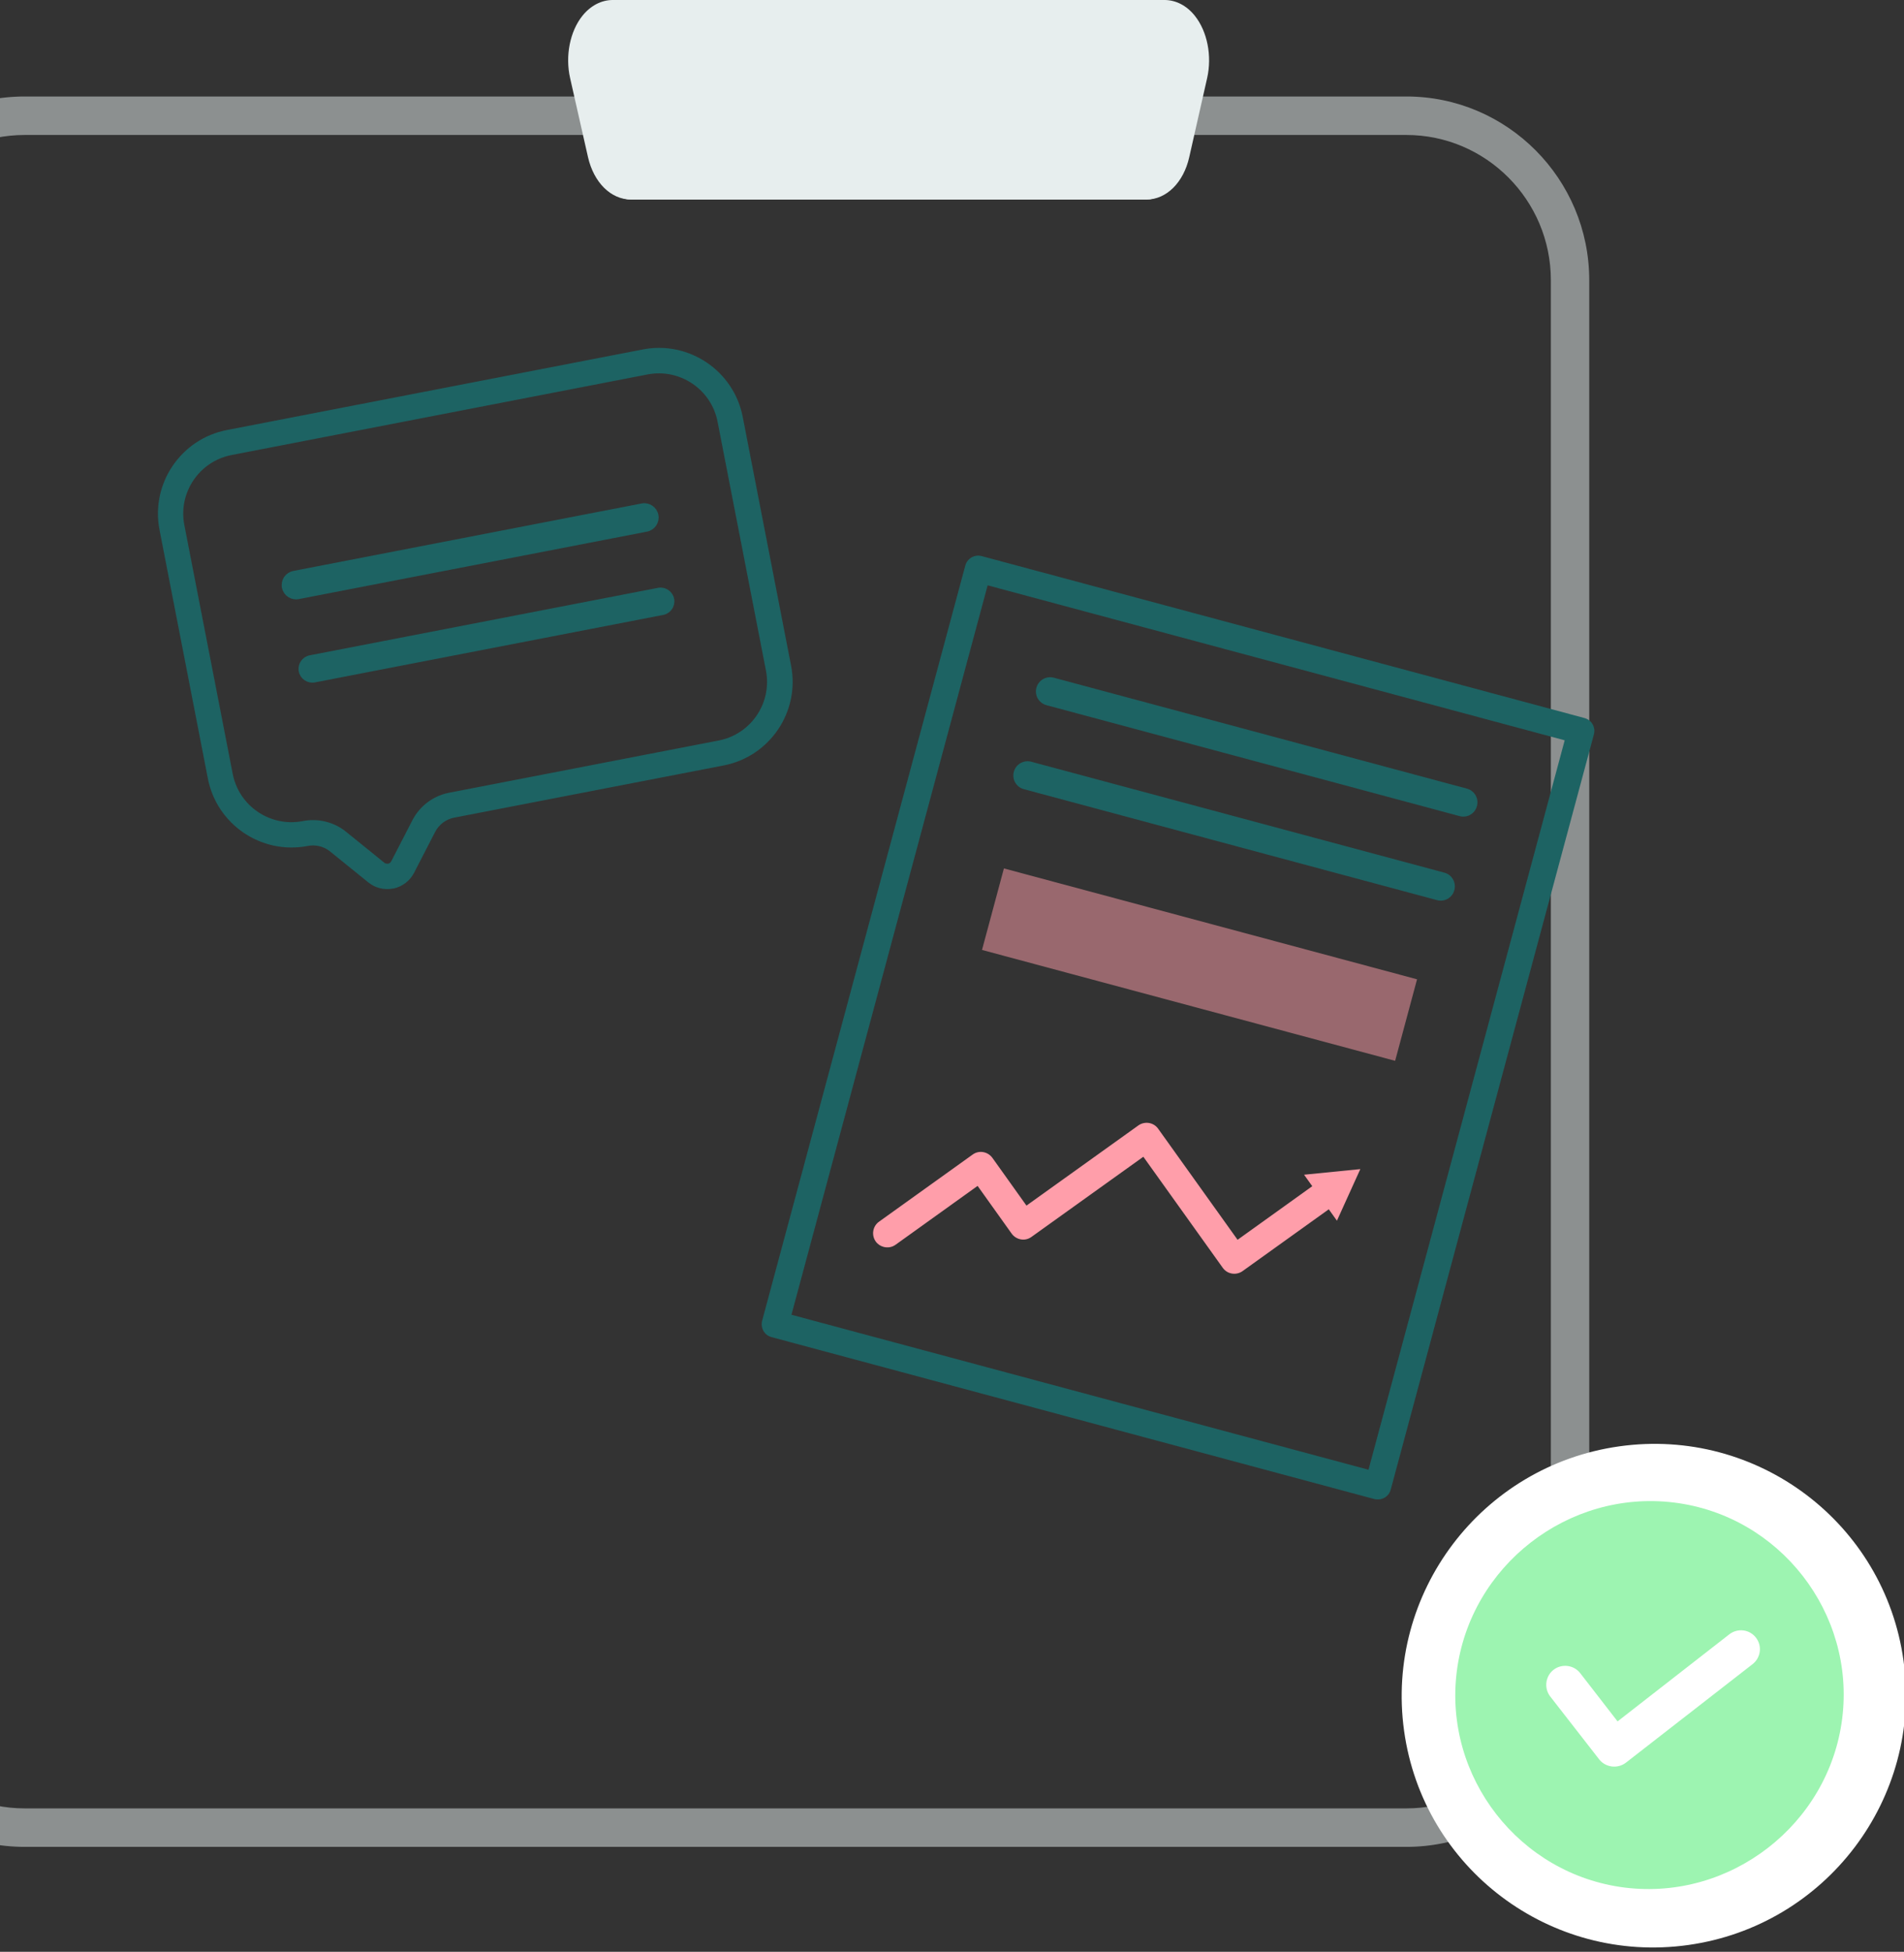 <?xml version="1.0" encoding="UTF-8" standalone="no"?>
<!DOCTYPE svg PUBLIC "-//W3C//DTD SVG 1.1//EN" "http://www.w3.org/Graphics/SVG/1.1/DTD/svg11.dtd">
<svg width="100%" height="100%" viewBox="0 0 405 415" version="1.1" xmlns="http://www.w3.org/2000/svg" xmlns:xlink="http://www.w3.org/1999/xlink" xml:space="preserve" xmlns:serif="http://www.serif.com/" style="fill-rule:evenodd;clip-rule:evenodd;stroke-linecap:round;stroke-linejoin:round;stroke-miterlimit:10;">
    <rect x="0" y="0" width="405" height="415" fill="#333333" stroke="none"/>
    <g transform="matrix(1,0,0,1,-13340.1,-5328.96)">
        <g transform="matrix(8.031,0,0,0.625,8024.93,4880.18)">
            <g transform="matrix(0.747,0,0,1,136.23,0)">
                <g transform="matrix(0.189,0,0,1.816,-1678.21,-9410.81)">
                    <path d="M12900.4,5630.05L12900.4,5889.14C12900.4,5908.13 12885,5923.55 12866.1,5923.55L12606.9,5923.55C12587.9,5923.55 12572.5,5908.13 12572.5,5889.14L12572.5,5630.05C12572.5,5611.06 12587.9,5595.64 12606.9,5595.64L12866.1,5595.64C12885,5595.64 12900.4,5611.06 12900.4,5630.05ZM12893.2,5630.05C12893.2,5615.03 12881,5602.85 12866.1,5602.85L12606.9,5602.85C12591.9,5602.85 12579.7,5615.03 12579.7,5630.05L12579.7,5889.14C12579.7,5904.15 12591.9,5916.34 12606.9,5916.34L12866.1,5916.34C12881,5916.34 12893.2,5904.15 12893.2,5889.14L12893.2,5630.05Z" style="fill:rgb(231,238,238);fill-opacity:0.5;"/>
                </g>
                <g transform="matrix(0.319,-0.593,0.062,3.06,435.119,963.418)">
                    <g transform="matrix(0.887,0,-2.77556e-17,0.887,97.332,17.673)">
                        <g>
                            <path d="M848.26,186.38C847.26,186.38 846.31,185.94 845.67,185.17L841.8,180.56C841.1,179.72 840.07,179.24 838.97,179.24C833.37,179.24 828.81,174.68 828.81,169.08L828.81,137.9C828.81,132.3 833.37,127.74 838.97,127.74L891.1,127.74C896.7,127.74 901.26,132.3 901.26,137.9L901.26,169.09C901.26,174.69 896.7,179.25 891.1,179.25L857.33,179.25C856.19,179.25 855.14,179.76 854.43,180.66L850.93,185.1C850.3,185.9 849.34,186.37 848.32,186.39C848.3,186.38 848.28,186.38 848.26,186.38ZM843.71,178.96L847.58,183.57C847.82,183.85 848.11,183.88 848.27,183.89C848.43,183.89 848.73,183.84 848.95,183.55L852.45,179.11C853.63,177.61 855.41,176.75 857.31,176.75L891.08,176.75C895.31,176.75 898.74,173.31 898.74,169.09L898.74,137.9C898.74,133.67 895.3,130.24 891.08,130.24L838.95,130.24C834.72,130.24 831.29,133.68 831.29,137.9L831.29,169.09C831.29,173.32 834.73,176.75 838.95,176.75C840.8,176.75 842.53,177.55 843.71,178.96Z" style="fill:rgb(29,99,99);fill-rule:nonzero;stroke:rgb(29,99,99);stroke-width:0.63px;"/>
                        </g>
                    </g>
                    <g>
                        <g>
                            <path d="M884.39,149.99L845.68,149.99C844.99,149.99 844.43,149.43 844.43,148.74C844.43,148.05 844.99,147.49 845.68,147.49L884.39,147.49C885.08,147.49 885.64,148.05 885.64,148.74C885.64,149.43 885.08,149.99 884.39,149.99Z" style="fill:rgb(29,99,99);fill-rule:nonzero;stroke:rgb(29,99,99);stroke-width:0.63px;"/>
                        </g>
                        <g>
                            <path d="M884.39,159.31L845.68,159.31C844.99,159.31 844.43,158.75 844.43,158.06C844.43,157.37 844.99,156.81 845.68,156.81L884.39,156.81C885.08,156.81 885.64,157.37 885.64,158.06C885.64,158.75 885.08,159.31 884.39,159.31Z" style="fill:rgb(29,99,99);fill-rule:nonzero;stroke:rgb(29,99,99);stroke-width:0.51px;stroke-linecap:butt;stroke-miterlimit:2;"/>
                        </g>
                    </g>
                </g>
                <g transform="matrix(-0.397,-0.63,-0.066,3.813,899.221,22.71)">
                    <g transform="matrix(0.94,0,2.77556e-17,0.94,19.847,19.622)">
                        <path d="M307.4,369.71C307.11,369.71 306.83,369.61 306.61,369.43C306.35,369.22 306.19,368.92 306.16,368.59L298.97,295.72C298.9,295.03 299.4,294.42 300.09,294.35L358.32,288.6C359,288.53 359.62,289.03 359.69,289.72L366.88,362.59C366.91,362.92 366.81,363.25 366.6,363.51C366.39,363.77 366.09,363.93 365.76,363.96L307.53,369.71L307.4,369.71ZM301.58,296.71L308.52,367.09L364.26,361.59L357.32,291.21L301.58,296.71Z" style="fill:rgb(29,99,99);fill-rule:nonzero;"/>
                    </g>
                    <path d="M311.25,306.63C310.61,306.63 310.07,306.15 310.01,305.5C309.94,304.81 310.44,304.2 311.13,304.13L348.64,300.43C349.32,300.36 349.94,300.86 350.01,301.55C350.08,302.24 349.58,302.85 348.89,302.92L311.38,306.62C311.33,306.63 311.29,306.63 311.25,306.63Z" style="fill:rgb(29,99,99);fill-rule:nonzero;"/>
                    <g>
                        <path d="M312,314.25C311.36,314.25 310.82,313.77 310.76,313.12C310.69,312.43 311.19,311.82 311.88,311.75L349.39,308.05C350.07,307.98 350.69,308.48 350.76,309.17C350.83,309.86 350.33,310.47 349.64,310.54L312.13,314.24C312.08,314.25 312.04,314.25 312,314.25Z" style="fill:rgb(29,99,99);fill-rule:nonzero;"/>
                    </g>
                    <g transform="matrix(0.995,-0.098,0.098,0.995,-30.133,34.154)">
                        <rect x="313.1" y="319.53" width="37.7" height="7.43" style="fill:rgb(255,158,170);fill-opacity:0.5;"/>
                    </g>
                    <g transform="matrix(-0.995,0.098,0.098,0.995,634.871,-29.092)">
                        <g>
                            <path d="M315.74,352.21C315.46,352.21 315.18,352.12 314.95,351.93C314.42,351.49 314.34,350.7 314.78,350.17L321.21,342.33C321.42,342.07 321.72,341.91 322.05,341.88C322.38,341.85 322.71,341.95 322.97,342.16L326.96,345.44L334.65,336.07C335.09,335.54 335.88,335.46 336.41,335.9L345.71,343.53L351.3,336.71C351.74,336.18 352.53,336.1 353.06,336.54C353.59,336.98 353.67,337.77 353.23,338.3L346.85,346.08C346.41,346.61 345.62,346.69 345.09,346.25L335.79,338.62L328.1,347.99C327.89,348.25 327.59,348.41 327.26,348.44C326.93,348.47 326.6,348.37 326.34,348.16L322.35,344.88L316.71,351.76C316.46,352.06 316.11,352.21 315.74,352.21Z" style="fill:rgb(255,158,170);fill-rule:nonzero;"/>
                        </g>
                        <g>
                            <g>
                                <path d="M353.73,339.64L354.54,334.72L349.88,336.48L353.73,339.64Z" style="fill:rgb(255,158,170);fill-rule:nonzero;"/>
                            </g>
                        </g>
                    </g>
                </g>
                <g transform="matrix(0.907,1.069,-0.012,0.907,290.323,-40.374)">
                    <g transform="matrix(0.323,-0.83,0.087,3.097,300.118,751.744)">
                        <circle cx="660.53" cy="207.38" r="29.23" style="fill:white;"/>
                    </g>
                    <g transform="matrix(0.624,0,4.16334e-16,5.983,516.286,746.96)">
                        <path d="M24.129,28.58C17.509,28.575 12.063,23.129 12.057,16.509C12.057,9.887 17.507,4.438 24.129,4.438C30.751,4.438 36.2,9.887 36.2,16.509C36.2,23.131 30.751,28.58 24.129,28.58ZM18.012,15.676C17.558,16.134 17.558,16.884 18.012,17.343L21.534,20.864C21.994,21.315 22.741,21.315 23.201,20.864L30.244,13.821C30.466,13.6 30.591,13.299 30.591,12.985C30.591,12.339 30.059,11.807 29.413,11.807C29.099,11.807 28.798,11.932 28.577,12.154L22.367,18.376L19.679,15.676C19.221,15.221 18.471,15.221 18.012,15.676Z" style="fill:rgb(157,244,177);"/>
                    </g>
                </g>
                <g transform="matrix(-0.332,0,0,3.185,934.814,55.374)">
                    <path d="M573.92,229.37L629.01,229.37C630.52,229.37 631.87,227.94 632.34,225.83L634.25,217.39C635.01,214.03 633.32,210.57 630.92,210.57L572.01,210.57C569.61,210.57 567.92,214.04 568.68,217.39L570.59,225.83C571.07,227.95 572.41,229.37 573.92,229.37Z" style="fill:white;fill-rule:nonzero;"/>
                    <g transform="matrix(1,0,0,1,0,-1.25)">
                        <path d="M629.01,230.62L573.92,230.62C571.81,230.62 569.98,228.81 569.37,226.1L567.46,217.66C566.92,215.28 567.44,212.67 568.77,211C569.64,209.91 570.79,209.31 572.02,209.31L630.93,209.31C632.15,209.31 633.3,209.91 634.18,211C635.51,212.67 636.03,215.28 635.49,217.66L633.58,226.1C632.96,228.81 631.13,230.62 629.01,230.62Z" style="fill:rgb(231,238,238);fill-rule:nonzero;"/>
                    </g>
                </g>
            </g>
        </g>
    </g>
</svg>
